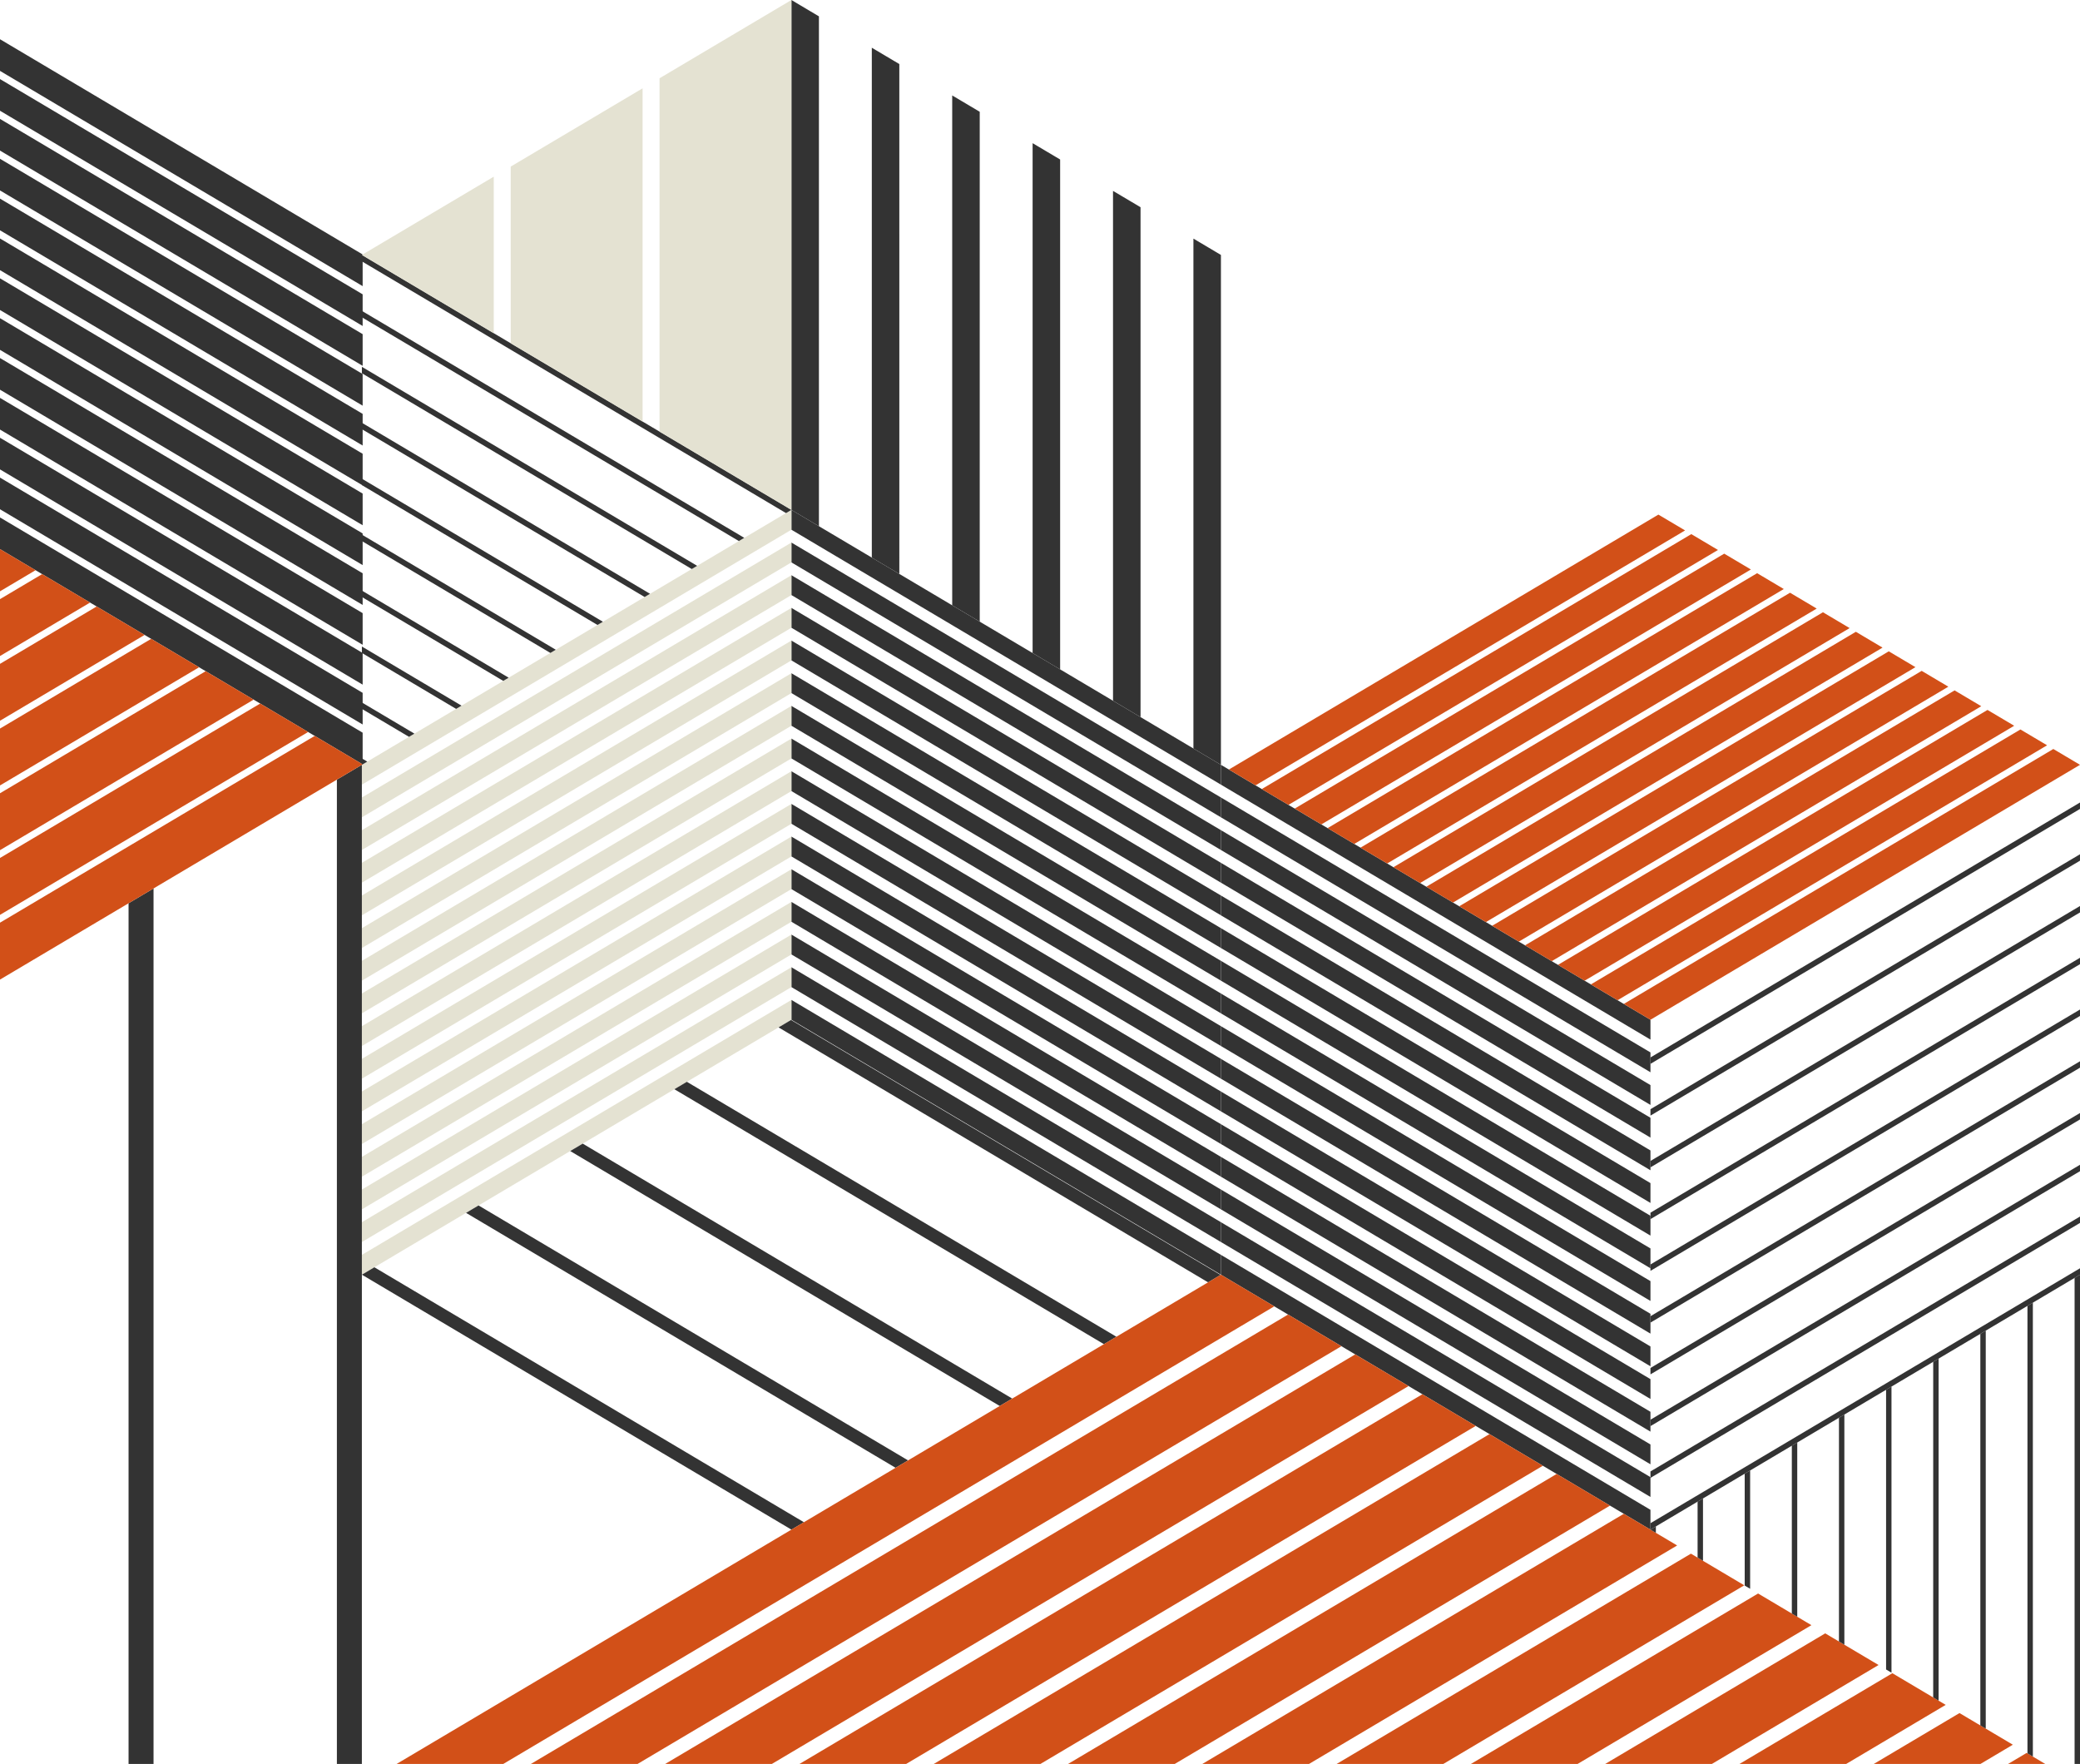 <?xml version="1.0" encoding="UTF-8"?> <!-- Generator: Adobe Illustrator 16.0.1, SVG Export Plug-In . SVG Version: 6.00 Build 0) --> <svg xmlns="http://www.w3.org/2000/svg" xmlns:xlink="http://www.w3.org/1999/xlink" version="1.0" id="artwork" x="0px" y="0px" width="280px" height="237.43px" viewBox="0 0 280 237.43" xml:space="preserve"> <g> <polygon fill="#333333" points="222.177,137.262 164.356,102.947 164.356,105.617 222.177,139.932 "></polygon> <polygon fill="#333333" points="222.177,141.66 164.356,107.344 164.356,110.013 222.177,144.329 "></polygon> <polygon fill="#333333" points="222.177,146.057 164.356,111.742 164.356,114.411 222.177,148.727 "></polygon> <polygon fill="#333333" points="222.177,150.455 164.356,116.139 164.356,118.809 222.177,153.124 "></polygon> <polygon fill="#333333" points="222.177,154.853 164.356,120.536 164.356,123.206 222.177,157.521 "></polygon> <polygon fill="#333333" points="222.177,159.25 164.356,124.934 164.356,127.603 222.177,161.919 "></polygon> <polygon fill="#333333" points="222.177,163.647 164.356,129.331 164.356,132 222.177,166.317 "></polygon> <polygon fill="#333333" points="222.177,168.044 164.356,133.729 164.356,136.398 222.177,170.714 "></polygon> <polygon fill="#333333" points="222.177,172.442 164.356,138.126 164.356,140.796 222.177,175.11 "></polygon> <polygon fill="#333333" points="222.177,176.84 164.356,142.524 164.356,145.193 222.177,179.509 "></polygon> <polygon fill="#333333" points="222.177,181.236 164.356,146.921 164.356,149.592 222.177,183.906 "></polygon> <polygon fill="#333333" points="222.177,185.635 164.356,151.318 164.356,153.988 222.177,188.304 "></polygon> <polygon fill="#333333" points="222.177,190.031 164.356,155.716 164.356,158.386 222.177,192.701 "></polygon> <polygon fill="#333333" points="222.177,194.43 164.356,160.113 164.356,162.783 222.177,197.099 "></polygon> <polygon fill="#333333" points="222.177,198.827 164.356,164.512 164.356,167.18 222.177,201.496 "></polygon> <polygon fill="#333333" points="222.177,203.225 164.356,168.908 164.356,171.577 222.177,205.893 "></polygon> <polygon fill="#333333" points="164.356,102.947 106.536,68.632 106.536,71.301 164.356,105.617 "></polygon> <polygon fill="#333333" points="164.356,107.345 106.536,73.029 106.536,75.699 164.356,110.013 "></polygon> <polygon fill="#333333" points="164.356,111.743 106.536,77.427 106.536,80.096 164.356,114.411 "></polygon> <polygon fill="#333333" points="164.356,116.139 106.536,81.824 106.536,84.494 164.356,118.81 "></polygon> <polygon fill="#333333" points="164.356,120.538 106.536,86.222 106.536,88.89 164.356,123.206 "></polygon> <polygon fill="#333333" points="164.356,124.934 106.536,90.619 106.536,93.289 164.356,127.604 "></polygon> <polygon fill="#333333" points="164.356,129.332 106.536,95.016 106.536,97.686 164.356,132 "></polygon> <polygon fill="#333333" points="164.356,133.729 106.536,99.414 106.536,102.083 164.356,136.398 "></polygon> <polygon fill="#333333" points="164.356,138.126 106.536,103.811 106.536,106.481 164.356,140.795 "></polygon> <polygon fill="#333333" points="164.356,142.524 106.536,108.209 106.536,110.878 164.356,145.194 "></polygon> <polygon fill="#333333" points="164.356,146.921 106.536,112.606 106.536,115.276 164.356,149.592 "></polygon> <polygon fill="#333333" points="164.356,151.318 106.536,117.003 106.536,119.673 164.356,153.988 "></polygon> <polygon fill="#333333" points="164.356,155.718 106.536,121.401 106.536,124.07 164.356,158.386 "></polygon> <polygon fill="#333333" points="164.356,160.115 106.536,125.798 106.536,128.468 164.356,162.783 "></polygon> <polygon fill="#333333" points="164.356,164.512 106.536,130.195 106.536,132.865 164.356,167.18 "></polygon> <polygon fill="#333333" points="164.356,168.909 106.536,134.594 106.536,137.263 164.356,171.577 "></polygon> <polygon fill="#E4E2D2" points="48.716,102.947 106.536,68.632 106.536,71.301 48.716,105.617 "></polygon> <polygon fill="#E4E2D2" points="48.716,107.345 106.536,73.029 106.536,75.699 48.716,110.013 "></polygon> <polygon fill="#E4E2D2" points="48.716,111.743 106.536,77.427 106.536,80.096 48.716,114.411 "></polygon> <polygon fill="#E4E2D2" points="48.716,116.139 106.536,81.824 106.536,84.494 48.716,118.81 "></polygon> <polygon fill="#E4E2D2" points="48.716,120.538 106.536,86.222 106.536,88.89 48.716,123.206 "></polygon> <polygon fill="#E4E2D2" points="48.716,124.934 106.536,90.619 106.536,93.289 48.716,127.604 "></polygon> <polygon fill="#E4E2D2" points="48.716,129.332 106.536,95.016 106.536,97.686 48.716,132 "></polygon> <polygon fill="#E4E2D2" points="48.716,133.729 106.536,99.414 106.536,102.083 48.716,136.398 "></polygon> <polygon fill="#E4E2D2" points="48.716,138.126 106.536,103.811 106.536,106.481 48.716,140.795 "></polygon> <polygon fill="#E4E2D2" points="48.716,142.524 106.536,108.209 106.536,110.878 48.716,145.194 "></polygon> <polygon fill="#E4E2D2" points="48.716,146.921 106.536,112.606 106.536,115.276 48.716,149.592 "></polygon> <polygon fill="#E4E2D2" points="48.716,151.318 106.536,117.003 106.536,119.673 48.716,153.988 "></polygon> <polygon fill="#E4E2D2" points="48.716,155.718 106.536,121.401 106.536,124.07 48.716,158.386 "></polygon> <polygon fill="#E4E2D2" points="48.716,160.115 106.536,125.798 106.536,128.468 48.716,162.783 "></polygon> <polygon fill="#E4E2D2" points="48.716,164.512 106.536,130.195 106.536,132.865 48.716,167.18 "></polygon> <polygon fill="#E4E2D2" points="48.716,168.909 106.536,134.594 106.536,137.263 48.716,171.577 "></polygon> <polygon fill="#333333" points="0,9.542 48.817,38.513 48.817,34.251 0,5.281 "></polygon> <polygon fill="#333333" points="0,14.906 48.817,43.878 48.817,39.616 0,10.644 "></polygon> <polygon fill="#333333" points="0,20.27 48.817,49.241 48.817,44.979 0,16.007 "></polygon> <polygon fill="#333333" points="0,25.634 48.817,54.605 48.817,50.345 0,21.374 "></polygon> <polygon fill="#333333" points="0,30.998 48.817,59.969 48.817,55.708 0,26.736 "></polygon> <polygon fill="#333333" points="0,36.363 48.817,65.334 48.817,61.074 0,32.102 "></polygon> <polygon fill="#333333" points="0,41.727 48.817,70.698 48.817,66.436 0,37.465 "></polygon> <polygon fill="#333333" points="0,47.091 48.817,76.063 48.817,71.801 0,42.83 "></polygon> <polygon fill="#333333" points="0,52.455 48.817,81.426 48.817,77.166 0,48.193 "></polygon> <polygon fill="#333333" points="0,57.819 48.817,86.79 48.817,82.53 0,53.558 "></polygon> <polygon fill="#333333" points="0,63.183 48.817,92.154 48.817,87.895 0,58.922 "></polygon> <polygon fill="#333333" points="0,68.547 48.817,97.519 48.817,93.257 0,64.287 "></polygon> <polygon fill="#333333" points="0,73.912 48.817,102.884 48.817,98.622 0,69.65 "></polygon> <polygon fill="#D25018" points="222.177,137.262 280,102.947 276.41,100.816 218.588,135.131 "></polygon> <polygon fill="#D25018" points="217.748,134.633 275.568,100.318 271.979,98.188 214.156,132.503 "></polygon> <polygon fill="#D25018" points="213.316,132.004 271.14,97.689 267.548,95.559 209.728,129.873 "></polygon> <polygon fill="#D25018" points="208.886,129.375 266.708,95.059 263.117,92.929 205.297,127.244 "></polygon> <polygon fill="#D25018" points="204.457,126.745 262.277,92.43 258.687,90.3 200.867,124.614 "></polygon> <polygon fill="#D25018" points="200.026,124.116 257.848,89.801 254.258,87.67 196.437,121.985 "></polygon> <polygon fill="#D25018" points="195.595,121.487 253.417,87.171 249.826,85.041 192.007,119.356 "></polygon> <polygon fill="#D25018" points="191.166,118.857 248.987,84.542 245.396,82.412 187.575,116.728 "></polygon> <polygon fill="#D25018" points="186.735,116.228 244.556,81.915 240.966,79.783 183.144,114.097 "></polygon> <polygon fill="#D25018" points="182.305,113.598 240.126,79.284 236.536,77.153 178.715,111.468 "></polygon> <polygon fill="#D25018" points="177.875,110.969 235.696,76.654 232.106,74.524 174.286,108.839 "></polygon> <polygon fill="#D25018" points="173.445,108.34 231.266,74.027 227.676,71.895 169.854,106.21 "></polygon> <polygon fill="#D25018" points="169.016,105.711 226.837,71.397 223.245,69.267 165.425,103.581 "></polygon> <polygon fill="#333333" points="106.537,205.893 48.716,171.577 50.397,170.58 108.219,204.896 "></polygon> <polygon fill="#333333" points="120.559,197.571 62.738,163.256 64.42,162.257 122.24,196.573 "></polygon> <polygon fill="#333333" points="134.581,189.249 76.76,154.935 78.442,153.936 136.262,188.251 "></polygon> <polygon fill="#333333" points="148.603,180.928 90.781,146.612 92.463,145.614 150.285,179.93 "></polygon> <polygon fill="#333333" points="162.625,172.606 104.804,138.29 106.485,137.292 164.306,171.608 "></polygon> <polygon fill="#333333" points="164.356,34.316 164.356,102.946 160.652,100.748 160.652,32.117 "></polygon> <polygon fill="#333333" points="153.534,27.892 153.534,96.523 149.83,94.325 149.829,25.694 "></polygon> <polygon fill="#333333" points="142.71,21.469 142.71,90.1 139.005,87.901 139.005,19.271 "></polygon> <polygon fill="#333333" points="131.887,15.046 131.887,83.676 128.182,81.477 128.182,12.847 "></polygon> <polygon fill="#333333" points="121.063,8.622 121.064,77.253 117.359,75.056 117.359,6.424 "></polygon> <polygon fill="#333333" points="110.24,2.2 110.24,70.83 106.536,68.631 106.536,0 "></polygon> <polygon fill="#333333" points="222.178,142.334 279.999,108.02 280,108.884 222.177,143.198 "></polygon> <polygon fill="#333333" points="222.178,149.301 279.999,114.985 280,115.849 222.178,150.164 "></polygon> <polygon fill="#333333" points="222.178,156.267 279.999,121.951 280,122.815 222.178,157.13 "></polygon> <polygon fill="#333333" points="222.177,163.233 280,128.917 280,129.781 222.178,164.097 "></polygon> <polygon fill="#333333" points="222.178,170.2 280,135.883 280,136.748 222.177,171.062 "></polygon> <polygon fill="#333333" points="222.178,177.165 280,142.85 280,143.714 222.177,178.028 "></polygon> <polygon fill="#333333" points="222.178,184.131 279.999,149.815 280,150.68 222.178,184.995 "></polygon> <polygon fill="#333333" points="222.178,191.096 279.999,156.782 280,157.646 222.178,191.961 "></polygon> <polygon fill="#333333" points="222.177,198.062 280,163.747 280,164.61 222.178,198.927 "></polygon> <polygon fill="#333333" points="222.177,205.028 280,170.713 280,171.577 222.177,205.893 "></polygon> <polygon fill="#D25018" points="270.321,237.43 275.317,237.43 272.82,235.947 "></polygon> <polygon fill="#D25018" points="252.244,237.43 266.603,237.43 270.96,234.844 263.779,230.584 "></polygon> <polygon fill="#D25018" points="234.167,237.43 248.528,237.43 261.922,229.481 254.742,225.22 "></polygon> <polygon fill="#D25018" points="216.09,237.43 230.449,237.43 252.884,224.116 245.702,219.856 "></polygon> <polygon fill="#D25018" points="198.014,237.43 212.374,237.43 243.845,218.753 236.666,214.491 "></polygon> <polygon fill="#D25018" points="179.937,237.43 194.297,237.43 234.806,213.389 227.625,209.127 "></polygon> <polygon fill="#D25018" points="161.858,237.43 176.218,237.43 225.769,208.024 218.588,203.763 "></polygon> <polygon fill="#D25018" points="143.782,237.43 158.143,237.43 216.73,202.66 209.551,198.398 "></polygon> <polygon fill="#D25018" points="125.704,237.43 140.063,237.43 207.69,197.295 200.51,193.034 "></polygon> <polygon fill="#D25018" points="107.628,237.43 121.986,237.43 198.653,191.932 191.472,187.67 "></polygon> <polygon fill="#D25018" points="89.55,237.43 103.909,237.43 189.613,186.567 182.432,182.306 "></polygon> <polygon fill="#D25018" points="71.47,237.43 85.831,237.43 180.574,181.203 173.395,176.942 "></polygon> <polygon fill="#D25018" points="53.395,237.43 67.754,237.43 171.536,175.838 164.356,171.577 "></polygon> <polygon fill="#333333" points="17.306,121.584 17.306,237.43 20.669,237.43 20.669,119.587 "></polygon> <polygon fill="#333333" points="45.35,104.94 45.35,237.43 48.714,237.43 48.713,102.944 "></polygon> <polygon fill="#333333" points="222.905,206.325 222.905,205.462 222.179,205.894 "></polygon> <polygon fill="#333333" points="228.522,209.658 229.25,210.09 229.25,201.696 228.522,202.129 "></polygon> <polygon fill="#333333" points="234.864,213.423 235.594,213.855 235.594,197.932 234.864,198.364 "></polygon> <polygon fill="#333333" points="241.208,217.188 241.937,217.619 241.937,194.167 241.208,194.598 "></polygon> <polygon fill="#333333" points="247.553,190.834 247.553,220.952 248.281,221.384 248.28,190.402 "></polygon> <polygon fill="#333333" points="253.896,224.718 254.623,225.149 254.623,186.637 253.896,187.07 "></polygon> <polygon fill="#333333" points="260.239,228.481 260.967,228.914 260.967,182.873 260.24,183.305 "></polygon> <polygon fill="#333333" points="266.584,179.539 266.584,232.247 267.312,232.679 267.312,179.108 "></polygon> <polygon fill="#333333" points="272.928,175.775 272.928,236.012 273.656,236.443 273.654,175.343 "></polygon> <polygon fill="#333333" points="279.271,172.01 279.271,237.43 280,237.43 280,171.577 "></polygon> <polygon fill="#333333" points="48.715,102.083 49.443,102.515 48.715,102.946 "></polygon> <polygon fill="#333333" points="48.715,95.418 48.715,94.554 55.786,98.749 55.058,99.181 "></polygon> <polygon fill="#333333" points="48.715,87.888 48.715,87.024 62.129,94.985 61.401,95.418 "></polygon> <polygon fill="#333333" points="48.715,80.358 48.714,79.494 68.474,91.22 67.747,91.651 "></polygon> <polygon fill="#333333" points="74.089,87.888 48.715,72.829 48.715,71.965 74.816,87.456 "></polygon> <polygon fill="#333333" points="48.715,65.299 48.714,64.434 81.16,83.69 80.433,84.122 "></polygon> <polygon fill="#333333" points="48.715,57.77 48.715,56.905 87.503,79.926 86.776,80.358 "></polygon> <polygon fill="#333333" points="93.12,76.593 48.715,50.24 48.715,49.376 93.848,76.162 "></polygon> <polygon fill="#333333" points="99.464,72.828 48.715,42.709 48.715,41.845 100.19,72.396 "></polygon> <polygon fill="#333333" points="106.536,68.632 105.808,69.063 48.715,35.181 48.715,34.314 "></polygon> <polygon fill="#E4E2D2" points="106.536,0 106.536,68.632 88.785,58.097 88.784,10.536 106.536,0 "></polygon> <polygon fill="#E4E2D2" points="86.501,56.741 68.75,46.207 68.749,22.424 86.501,11.89 "></polygon> <polygon fill="#E4E2D2" points="66.467,23.779 66.467,44.852 48.716,34.316 48.716,34.314 "></polygon> <polygon fill="#D25018" points="0,124.195 0,131.854 48.817,102.883 42.364,99.055 "></polygon> <polygon fill="#D25018" points="0,106.775 0,114.435 34.14,94.173 27.687,90.344 "></polygon> <polygon fill="#D25018" points="0,89.356 0,97.013 19.463,85.462 13.012,81.634 "></polygon> <polygon fill="#D25018" points="0,79.592 4.786,76.752 0,73.911 "></polygon> <polygon fill="#D25018" points="0,80.645 0,88.302 12.125,81.106 5.671,77.279 "></polygon> <polygon fill="#D25018" points="0,98.065 0,105.723 26.8,89.817 20.35,85.989 "></polygon> <polygon fill="#D25018" points="0,115.486 0,123.143 41.479,98.527 35.026,94.7 "></polygon> </g> <g> </g> <g> </g> <g> </g> <g> </g> <g> </g> <g> </g> </svg> 